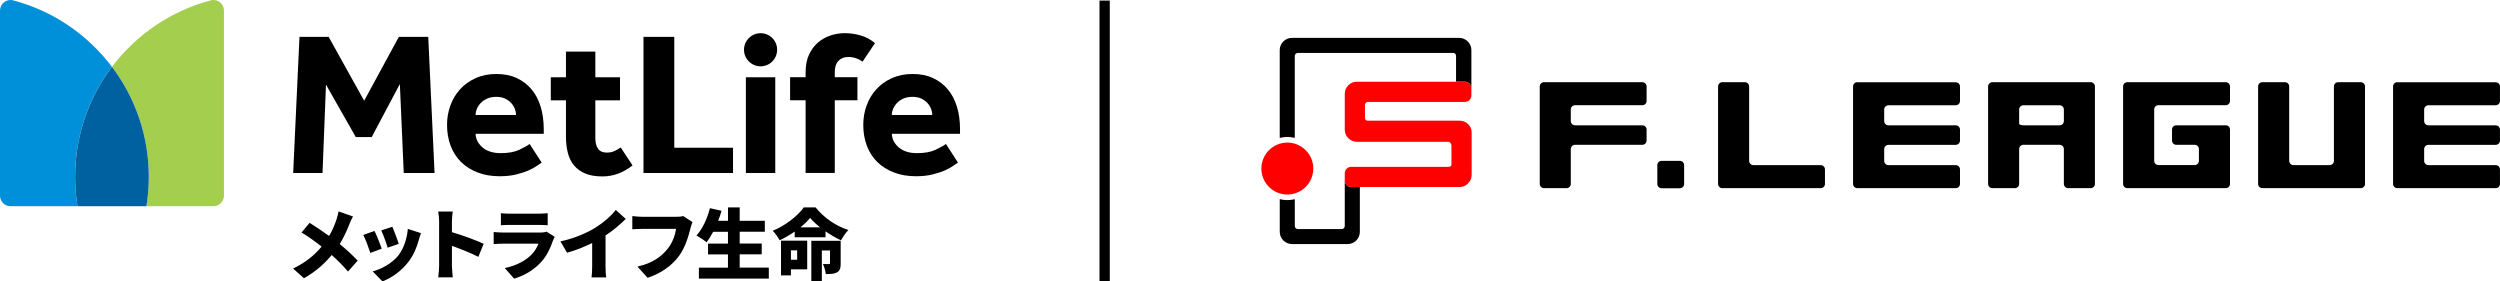 <?xml version="1.0" encoding="UTF-8"?>
<svg id="_レイヤー_2" data-name="レイヤー_2" xmlns="http://www.w3.org/2000/svg" viewBox="0 0 701.11 78.92">
  <defs>
    <style>
      .cls-1 {
        fill: #0090da;
      }

      .cls-2 {
        fill: red;
      }

      .cls-3 {
        fill: #a4ce4e;
      }

      .cls-4 {
        fill: #0061a0;
      }
    </style>
  </defs>
  <g id="_レイヤー_2-2" data-name="レイヤー_2">
    <g>
      <rect x="308.35" y=".16" width="2.88" height="78.76"/>
      <g>
        <path d="M99,60.7c-.32.54-.8,1.6-1.01,2.14-.62,1.62-1.53,3.68-2.72,5.61,1.88,1.51,3.64,3.16,5.04,4.65l-2.72,3.05c-1.47-1.73-2.93-3.18-4.57-4.63-1.83,2.21-4.22,4.5-7.78,6.51l-3.04-2.72c3.4-1.65,5.89-3.61,7.99-6.15-1.48-1.19-3.38-2.6-5.62-3.96l2.26-2.71c1.64,1.02,3.73,2.43,5.47,3.68.93-1.56,1.55-3.09,2.09-4.67.21-.63.45-1.6.56-2.21l4.03,1.41ZM107.05,69.74l-3.19,1.19c-.37-1.17-1.4-4-1.98-5.04l3.15-1.12c.6,1.21,1.59,3.72,2.03,4.98M118.06,65.37c-.3.84-.45,1.36-.6,1.88-.56,2.08-1.46,4.29-2.89,6.15-2.01,2.64-4.72,4.52-7.31,5.52l-2.74-2.81c2.29-.58,5.43-2.23,7.22-4.5,1.42-1.8,2.44-4.74,2.63-7.42l3.68,1.19ZM111.84,68.38l-3.13,1.08c-.3-1.08-1.21-3.64-1.79-4.85l3.11-1.01c.43.95,1.48,3.76,1.81,4.78M134.16,72.04c-2.18-1.13-5.13-2.27-7.42-3.1v5.56c0,.59.13,2.29.24,3.27h-4.09c.15-.93.26-2.38.26-3.27v-12.36c0-.87-.09-1.99-.26-2.81h4.07c-.09.82-.22,1.77-.22,2.81v2.97c2.91.84,7.09,2.38,8.9,3.27l-1.49,3.66ZM155.56,66.41c-.17.32-.39.78-.48,1.04-.71,2.08-1.62,4.11-3.21,5.91-2.13,2.4-4.93,3.98-7.69,4.79l-2.61-2.97c3.36-.71,5.86-2.14,7.42-3.7,1.05-1.06,1.64-2.14,2-3.14h-9.8c-.54,0-1.77.02-2.74.11v-3.38c.99.09,2,.15,2.74.15h10.26c.82,0,1.47-.11,1.81-.26l2.31,1.45ZM140.47,59.79c.6.09,1.66.13,2.42.13h8.17c.69,0,1.92-.05,2.54-.13v3.38c-.6-.05-1.77-.09-2.59-.09h-8.12c-.73,0-1.77.02-2.42.09v-3.38ZM169.82,74.66c0,1.04.04,2.53.22,3.14h-4.14c.09-.59.17-2.1.17-3.14v-6.51c-2.18,1.08-4.7,2.1-7.05,2.72l-1.85-3.18c3.86-.8,7.48-2.38,9.89-3.89,2.18-1.37,4.4-3.29,5.63-4.93l2.8,2.53c-1.73,1.69-3.6,3.29-5.67,4.63v8.63ZM194.21,62.26c-.23.48-.43,1.25-.56,1.73-.52,2.04-1.4,5.32-3.26,7.84-1.94,2.62-4.98,4.85-8.77,6.08l-2.85-3.14c4.33-.98,6.77-2.88,8.47-5,1.38-1.71,2.09-3.85,2.37-5.58h-9.48c-1.06,0-2.24.07-2.8.11v-3.7c.67.09,2.09.2,2.8.2h9.5c.48,0,1.31-.02,1.98-.2l2.58,1.67ZM215.61,75.06v3.08h-19.61v-3.08h8.15v-3.72h-5.58v-3.03h5.58v-3.31h-4.14c-.6,1.12-1.23,2.14-1.87,2.94-.62-.54-2.03-1.47-2.82-1.9,1.66-1.77,3.04-4.74,3.77-7.66l3.26.73c-.26.95-.58,1.88-.95,2.81h2.76v-3.76h3.28v3.76h7.05v3.07h-7.05v3.31h6.18v3.03h-6.18v3.72h8.19ZM228.73,58.17c2.44,3.01,5.73,5.21,9.2,6.34-.8.8-1.53,1.93-2.09,2.88-1.42-.67-2.93-1.54-4.33-2.51v1.66h-8.64v-1.6c-1.31.93-2.76,1.75-4.22,2.44-.39-.76-1.27-1.99-1.94-2.66,3.62-1.47,7.07-4.24,8.71-6.56h3.32ZM226.38,75.54h-4.57v1.69h-2.78v-9.73h7.35v8.05ZM221.81,72.84h1.75v-2.64h-1.75v2.64ZM229.98,63.75c-1.1-.87-2.07-1.77-2.78-2.64-.71.87-1.64,1.77-2.72,2.64h5.5ZM235.77,73.85c0,1.28-.2,2.08-1.03,2.53-.82.45-1.86.48-3.15.48-.09-.84-.45-2.06-.8-2.83.6.04,1.42.04,1.66.04.24-.02.32-.06.32-.3v-3.53h-2.29v8.59h-2.95v-11.3h8.23v6.32Z"/>
        <path class="cls-3" d="M31.4,18.74c6.48,8.58,10.33,19.27,10.33,30.87,0,2.8-.23,5.54-.66,8.22h18.77c1.63,0,2.96-1.33,2.96-2.96V2.97c0-1.93-1.82-3.36-3.69-2.87-11.21,2.96-20.91,9.64-27.71,18.64"/>
        <path class="cls-1" d="M21.72,57.83c-.43-2.68-.66-5.42-.66-8.22,0-11.59,3.85-22.29,10.33-30.87C24.6,9.73,14.89,3.06,3.69.1,1.82-.39,0,1.04,0,2.97v51.9c0,1.64,1.32,2.96,2.96,2.96h18.77Z"/>
        <path class="cls-4" d="M31.4,18.74c-6.48,8.58-10.33,19.27-10.33,30.87,0,2.8.23,5.54.66,8.22h19.34c.43-2.68.66-5.42.66-8.22,0-11.59-3.85-22.29-10.33-30.87"/>
        <path d="M213.3,18.6c-2.55,0-4.65-2.1-4.65-4.65s2.1-4.64,4.65-4.64,4.64,2.04,4.64,4.64-2.1,4.65-4.64,4.65M82.21,48.51h8.24l.97-24.78,8.36,14.71h4.46l7.9-14.88,1.09,24.95h8.64l-1.77-38.17h-8.24l-9.73,17.91-9.96-17.91h-8.18l-1.77,38.17ZM148.54,40.38c-.61.46-1.58,1-2.92,1.63-1.34.63-3.07.94-5.21.94s-3.88-.55-5.12-1.63c-1.24-1.09-1.88-2.36-1.92-3.8h19.12v-1.37c0-2.25-.29-4.32-.86-6.21-.57-1.89-1.42-3.51-2.54-4.86-1.13-1.35-2.51-2.41-4.15-3.18-1.64-.76-3.55-1.15-5.72-1.15s-4.12.39-5.84,1.17c-1.72.78-3.17,1.82-4.35,3.12-1.19,1.3-2.09,2.81-2.72,4.55-.63,1.73-.94,3.54-.94,5.41,0,2.14.33,4.09,1,5.87.67,1.77,1.64,3.29,2.92,4.55,1.28,1.26,2.83,2.24,4.66,2.95,1.83.71,3.9,1.06,6.18,1.06,1.72,0,3.24-.16,4.58-.49s2.49-.69,3.46-1.12c.97-.42,1.76-.85,2.37-1.29.61-.44,1.07-.75,1.37-.94l-3.38-5.21ZM133.38,32.25c0-.57.12-1.16.37-1.75.25-.59.61-1.13,1.09-1.63.48-.5,1.08-.91,1.8-1.23.73-.32,1.56-.48,2.52-.48s1.78.16,2.46.48c.69.33,1.26.73,1.72,1.23.46.5.8,1.04,1.03,1.63.23.59.34,1.17.34,1.75h-11.33ZM180.46,48.51h25.11v-7.07h-16.47V10.33h-8.64v38.17ZM209.18,48.51h8.24v-26.84h-8.24v26.84ZM245.4,12.11c-1.22-1.03-2.58-1.76-4.07-2.18-1.49-.42-2.96-.63-4.41-.63-1.37,0-2.72.22-4.04.66-1.31.44-2.49,1.11-3.52,2-1.03.9-1.86,2.03-2.49,3.4-.63,1.37-.94,3.01-.94,4.92v1.37h-4.35v6.47h4.35v20.37h8.18v-20.37h6.35v-6.47h-6.35v-1.49c0-1.34.34-2.37,1.03-3.09.69-.73,1.6-1.09,2.75-1.09.72,0,1.43.11,2.12.34.69.23,1.31.55,1.89.98l3.49-5.21ZM174.05,41.36c-.54.38-1.11.72-1.72,1-.61.29-1.33.43-2.17.43-1.11,0-1.92-.35-2.43-1.06s-.77-1.71-.77-3.01v-10.59h6.92v-6.47h-6.92v-7.19h-8.24v7.19h-4.25v6.47h4.25v10.13c0,1.68.17,3.2.52,4.58s.92,2.55,1.72,3.52c.8.97,1.85,1.74,3.15,2.29,1.3.55,2.9.83,4.81.83,3.05,0,5.88-1.03,8.47-3.09l-3.32-5.04ZM265.28,40.38c-.61.46-1.58,1-2.92,1.63-1.34.63-3.07.94-5.21.94s-3.88-.55-5.12-1.63c-1.24-1.09-1.88-2.36-1.92-3.8h19.12v-1.37c0-2.25-.28-4.32-.86-6.21-.57-1.89-1.42-3.51-2.55-4.86-1.12-1.35-2.51-2.41-4.15-3.18-1.64-.76-3.55-1.15-5.72-1.15s-4.12.39-5.84,1.17c-1.72.78-3.17,1.82-4.35,3.12-1.18,1.3-2.09,2.81-2.72,4.55-.63,1.73-.94,3.54-.94,5.41,0,2.14.33,4.09,1,5.87.67,1.77,1.64,3.29,2.92,4.55,1.28,1.26,2.83,2.24,4.67,2.95,1.83.71,3.89,1.06,6.18,1.06,1.72,0,3.24-.16,4.58-.49,1.34-.32,2.49-.69,3.47-1.12.97-.42,1.76-.85,2.37-1.29.61-.44,1.07-.75,1.37-.94l-3.38-5.21ZM250.11,32.25c0-.57.12-1.16.37-1.75.25-.59.61-1.13,1.09-1.63.48-.5,1.08-.91,1.8-1.23.72-.32,1.56-.48,2.52-.48s1.77.16,2.46.48c.69.33,1.26.73,1.72,1.23.46.5.8,1.04,1.03,1.63.23.59.34,1.17.34,1.75h-11.33Z"/>
      </g>
      <g>
        <path d="M433,23.05c-.66,0-1.19.53-1.19,1.19v27.34c0,.66.53,1.19,1.19,1.19h6.33c.65,0,1.19-.53,1.19-1.19v-9.78c0-.66.54-1.19,1.19-1.19h18.88c.66,0,1.19-.53,1.19-1.19v-3.09c0-.66-.53-1.19-1.19-1.19h-18.88c-.66,0-1.19-.54-1.19-1.19v-3.25c0-.66.54-1.19,1.19-1.19h18.88c.66,0,1.19-.53,1.19-1.19v-4.07c0-.66-.53-1.19-1.19-1.19h-27.6Z"/>
        <path d="M465.98,45.11c-.66,0-1.19.53-1.19,1.19v5.3c0,.66.54,1.19,1.19,1.19h5.13c.65,0,1.19-.53,1.19-1.19v-5.3c0-.66-.54-1.19-1.19-1.19h-5.13Z"/>
        <path d="M483.01,23.05c-.66,0-1.19.53-1.19,1.19v27.34c0,.66.54,1.19,1.19,1.19h27.6c.65,0,1.19-.53,1.19-1.19v-4.08c0-.66-.54-1.19-1.19-1.19h-18.88c-.66,0-1.19-.54-1.19-1.19v-20.88c0-.66-.54-1.19-1.19-1.19h-6.34Z"/>
        <path d="M520.88,23.05c-.66,0-1.2.53-1.2,1.19v27.34c0,.66.54,1.19,1.2,1.19h27.6c.65,0,1.19-.53,1.19-1.19v-4.08c0-.66-.54-1.19-1.19-1.19h-18.88c-.65,0-1.19-.54-1.19-1.19v-3.31c0-.66.54-1.19,1.19-1.19h18.88c.65,0,1.19-.53,1.19-1.19v-3.09c0-.66-.54-1.19-1.19-1.19h-18.88c-.65,0-1.19-.54-1.19-1.19v-3.25c0-.66.54-1.19,1.19-1.19h18.88c.65,0,1.19-.53,1.19-1.19v-4.07c0-.66-.54-1.19-1.19-1.19h-27.6Z"/>
        <path d="M558.74,23.05c-.65,0-1.19.53-1.19,1.19v27.34c0,.66.54,1.19,1.19,1.19h6.33c.66,0,1.19-.53,1.19-1.19v-9.78c0-.66.54-1.19,1.19-1.19h10.16c.66,0,1.19.53,1.19,1.19v9.78c0,.66.54,1.19,1.19,1.19h6.33c.65,0,1.19-.53,1.19-1.19v-27.34c0-.66-.54-1.19-1.19-1.19h-27.6ZM566.26,34.7v-3.99c0-.66.54-1.19,1.19-1.19h10.16c.66,0,1.19.54,1.19,1.19v3.24c0,.66-.53,1.19-1.19,1.19h-10.16c-.66,0-1.19-.2-1.19-.45"/>
        <path d="M596.6,23.05c-.66,0-1.19.53-1.19,1.19v27.34c0,.66.54,1.19,1.19,1.19h27.6c.65,0,1.19-.53,1.19-1.19v-15.25c0-.66-.54-1.19-1.19-1.19h-13.88c-.66,0-1.19.54-1.19,1.19v3.09c0,.66.53,1.19,1.19,1.19h5.16c.65,0,1.19.53,1.19,1.19v3.31c0,.66-.54,1.19-1.19,1.19h-10.16c-.66,0-1.19-.54-1.19-1.19v-14.42c0-.66.54-1.19,1.19-1.19h18.88c.65,0,1.19-.53,1.19-1.19v-4.07c0-.66-.54-1.19-1.19-1.19h-27.6Z"/>
        <path d="M655.72,23.05c-.66,0-1.19.53-1.19,1.19v20.88c0,.66-.53,1.19-1.19,1.19h-10.16c-.65,0-1.19-.54-1.19-1.19v-20.88c0-.66-.53-1.19-1.2-1.19h-6.33c-.65,0-1.19.53-1.19,1.19v27.34c0,.66.54,1.19,1.19,1.19h27.6c.66,0,1.19-.53,1.19-1.19v-27.34c0-.66-.54-1.19-1.19-1.19h-6.33Z"/>
        <path d="M672.32,23.05c-.66,0-1.2.53-1.2,1.19v27.34c0,.66.54,1.19,1.2,1.19h27.59c.65,0,1.19-.53,1.19-1.19v-4.08c0-.66-.54-1.19-1.19-1.19h-18.87c-.66,0-1.2-.54-1.2-1.19v-3.31c0-.66.54-1.19,1.2-1.19h18.87c.65,0,1.19-.53,1.19-1.19v-3.09c0-.66-.54-1.19-1.19-1.19h-18.87c-.66,0-1.2-.54-1.2-1.19v-3.25c0-.66.54-1.19,1.2-1.19h18.87c.65,0,1.19-.53,1.19-1.19v-4.07c0-.66-.54-1.19-1.19-1.19h-27.59Z"/>
        <path class="cls-2" d="M368.15,45.78c.82,3.94-1.7,7.8-5.64,8.62-3.94.82-7.8-1.71-8.61-5.64-.82-3.94,1.7-7.8,5.64-8.62,3.94-.82,7.79,1.71,8.61,5.64"/>
        <path d="M377.13,50.67v12.72c0,.47-.38.85-.85.85h-12.31c-.46,0-.85-.38-.85-.84v-7.54l-.57.11c-1.03.2-2.07.2-3.08,0l-.57-.12v9.17c0,1.89,1.54,3.43,3.44,3.43h15.58c1.9,0,3.44-1.54,3.44-3.43v-12.57h-2.42c-.98,0-1.78-.8-1.8-1.78"/>
        <path d="M412.64,24.71h0s0-10.65,0-10.65c0-1.9-1.54-3.44-3.44-3.44h-46.87c-1.9,0-3.44,1.54-3.44,3.44v24.63l.57-.12c1.03-.21,2.07-.21,3.08-.01l.57.11V15.7c0-.47.38-.85.85-.85h43.73c.36.04.65.39.65.84v7.22h2.49c.99,0,1.8.81,1.8,1.8"/>
        <path class="cls-2" d="M409.32,33.84h-25.85c-.44,0-.68-.39-.68-.77v-3.64c0-.47.38-.85.85-.85h27.2c.99,0,1.8-.81,1.8-1.8v-2.06h0c0-1-.81-1.8-1.8-1.8h-30.37c-1.82,0-3.32,1.52-3.34,3.39v10.06c.02,1.87,1.5,3.37,3.37,3.4h25.7c.46,0,.85.57.85,1.04v5.34c0,.59-.65.64-.85.64h-27.27c-.99,0-1.8.81-1.8,1.8v2.08c.02.99.82,1.78,1.8,1.78h30.45c1.81,0,3.34-1.58,3.34-3.43v-11.88c0-1.83-1.49-3.28-3.4-3.3"/>
      </g>
    </g>
  </g>
</svg>